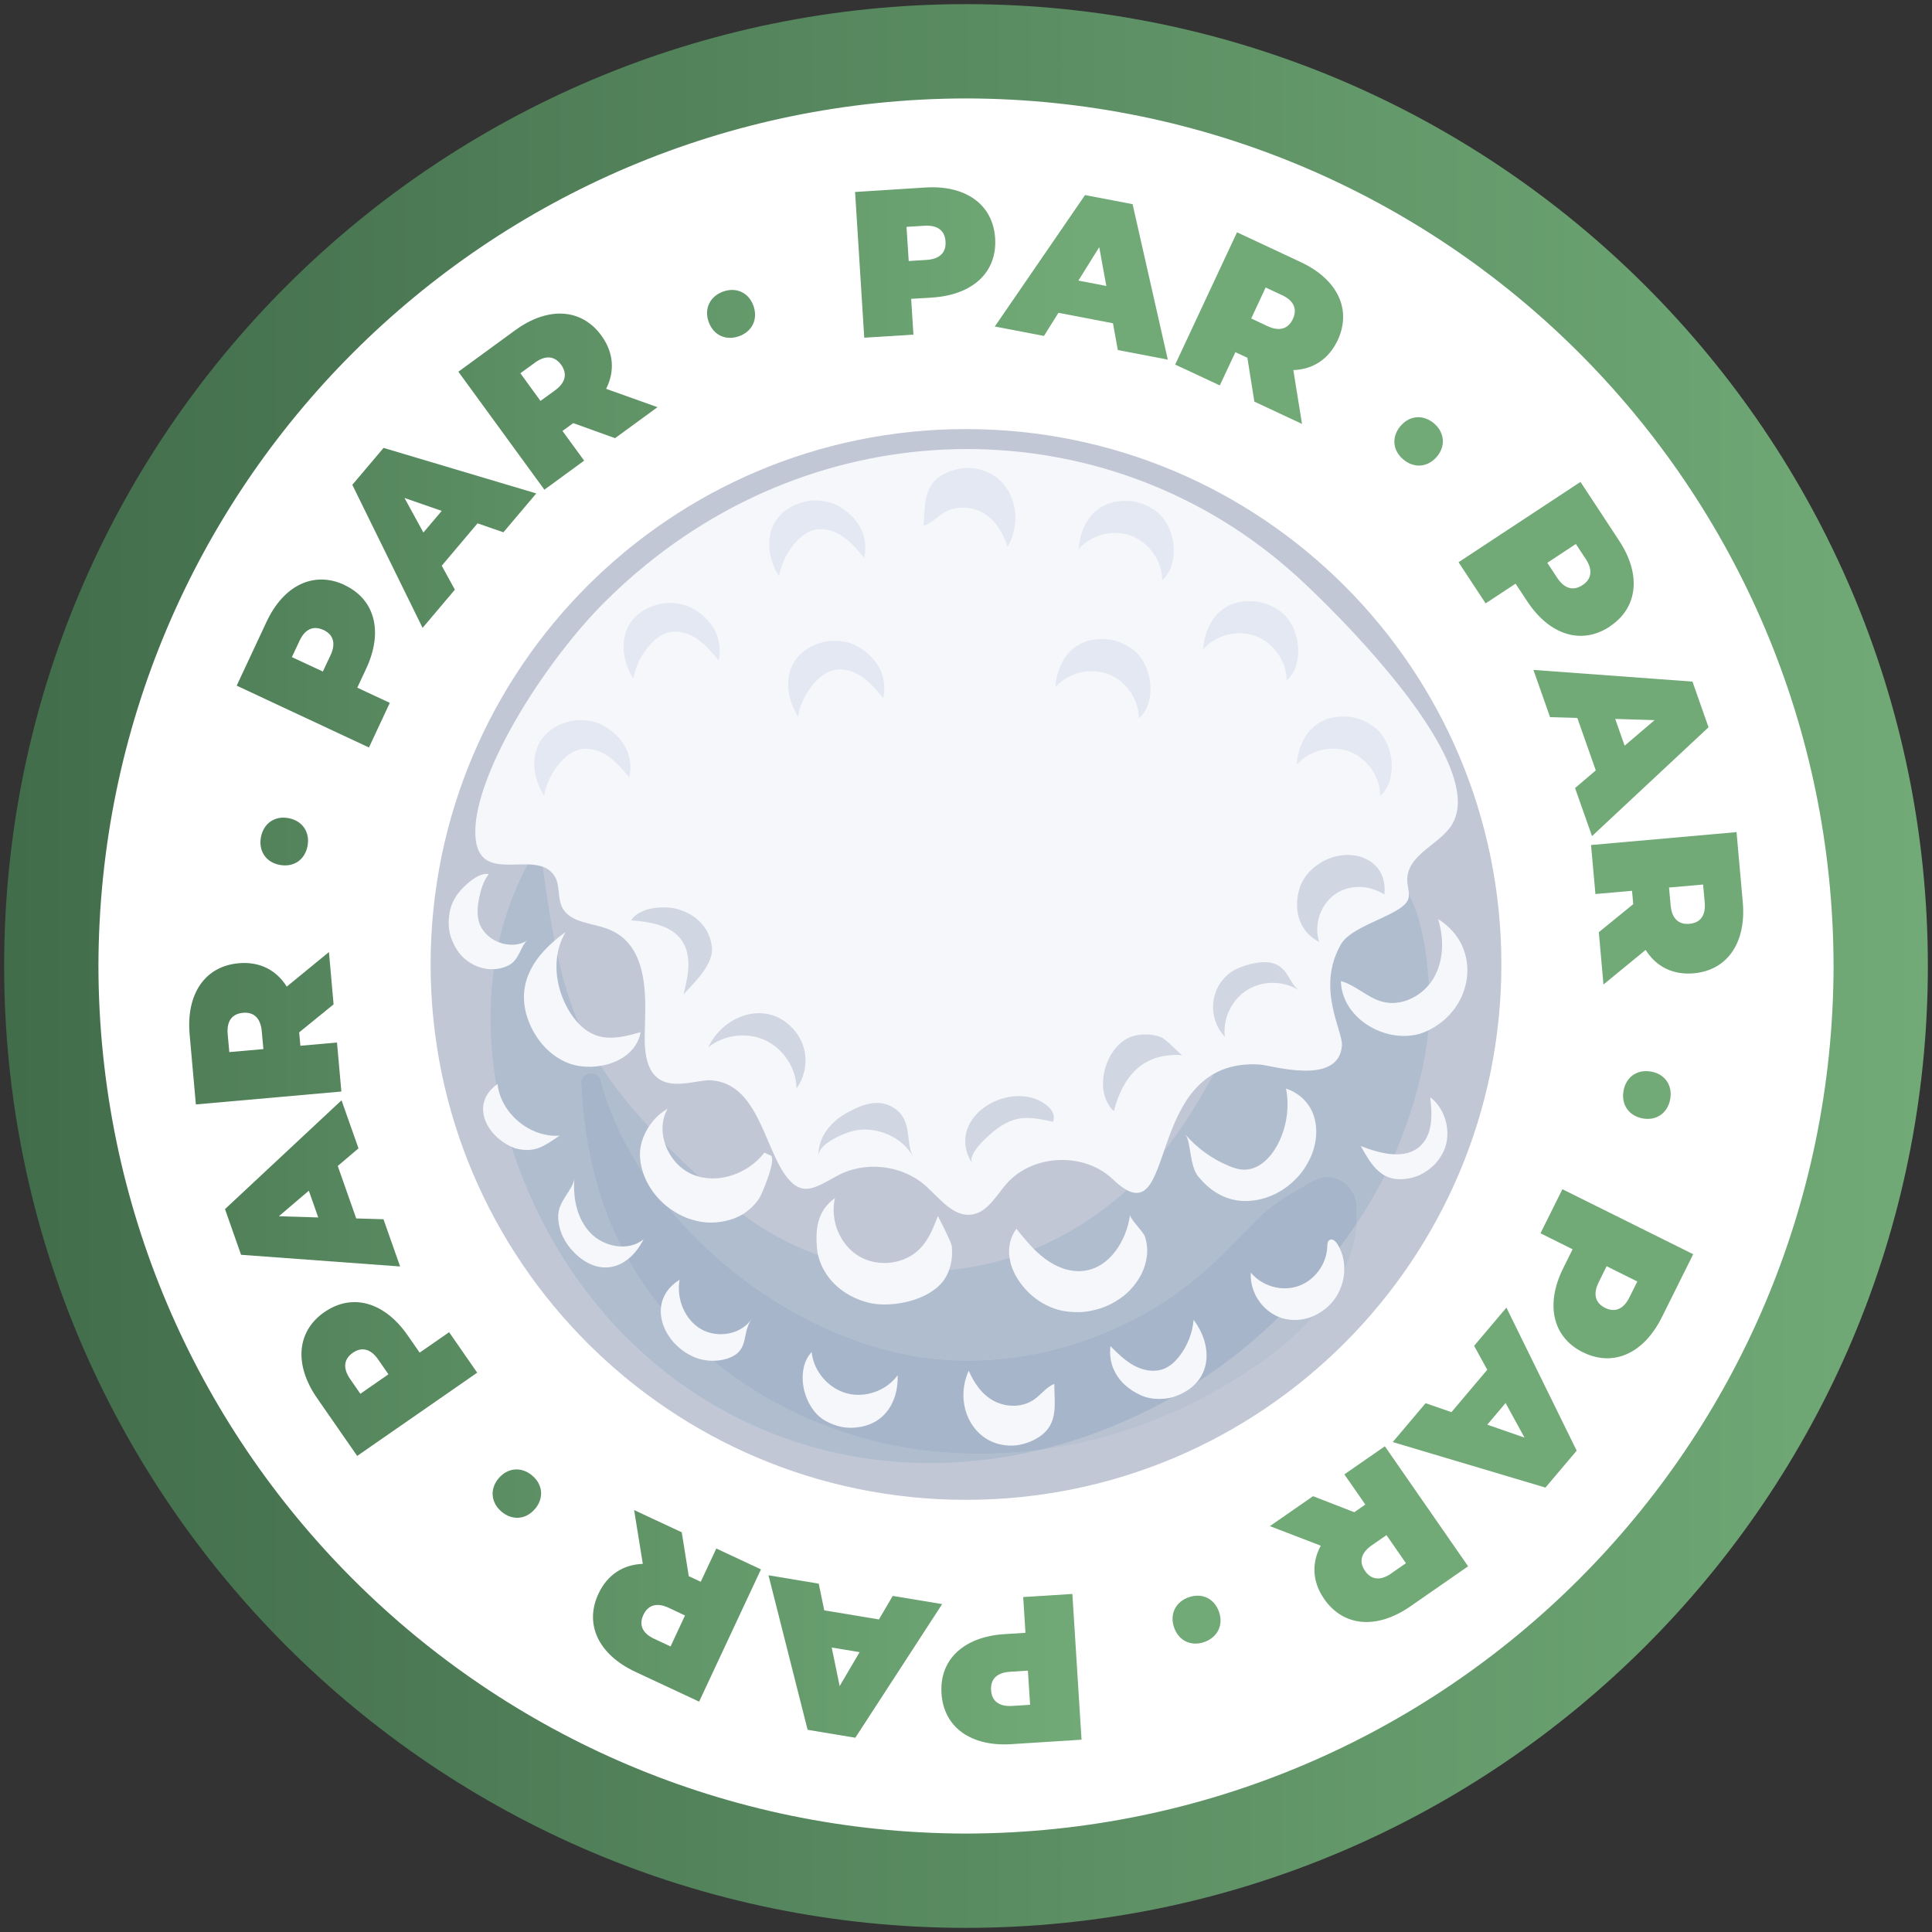 <?xml version="1.0" encoding="UTF-8"?><svg id="Layer_1" xmlns="http://www.w3.org/2000/svg" xmlns:xlink="http://www.w3.org/1999/xlink" viewBox="0 0 238.1 238.1"><rect x="0" y="0" width="238.1" height="238.1" fill="#333333" stroke="none"/><defs><style>.cls-1{fill:url(#linear-gradient-15);}.cls-2{fill:url(#linear-gradient-13);}.cls-3{fill:#c2c7d6;}.cls-4{fill:#b8c2d1;}.cls-5{fill:url(#linear-gradient-2);}.cls-6{fill:url(#linear-gradient-25);}.cls-7{fill:url(#linear-gradient-10);}.cls-8{fill:url(#linear-gradient-12);}.cls-9{fill:#e3e8f2;}.cls-10{fill:#f5f7fa;}.cls-11{fill:#fff;}.cls-12{fill:none;}.cls-13{fill:url(#linear-gradient-4);}.cls-14{fill:#a6b5c9;}.cls-15{fill:url(#linear-gradient-3);}.cls-16{clip-path:url(#clippath-1);}.cls-17{fill:url(#linear-gradient-5);}.cls-18{fill:url(#linear-gradient-22);}.cls-19{fill:url(#linear-gradient-24);}.cls-20{fill:url(#linear-gradient-8);}.cls-21{fill:#b0bdcf;}.cls-22{fill:url(#linear-gradient-14);}.cls-23{fill:url(#linear-gradient-20);}.cls-24{fill:url(#linear-gradient-17);}.cls-25{fill:url(#linear-gradient-7);}.cls-26{fill:url(#linear-gradient-9);}.cls-27{fill:url(#linear-gradient-11);}.cls-28{fill:url(#linear-gradient-19);}.cls-29{fill:url(#linear-gradient-6);}.cls-30{fill:url(#linear-gradient-21);}.cls-31{fill:url(#linear-gradient-16);}.cls-32{fill:url(#linear-gradient);}.cls-33{fill:url(#linear-gradient-23);}.cls-34{clip-path:url(#clippath);}.cls-35{fill:#d1d6e3;}.cls-36{fill:url(#linear-gradient-18);}</style><clipPath id="clippath"><rect class="cls-12" width="238.1" height="238.1"/></clipPath><linearGradient id="linear-gradient" x1="-561.3" y1="504.65" x2="-560.28" y2="504.65" gradientTransform="translate(130979.15 117877.05) scale(233.35 -233.35)" gradientUnits="userSpaceOnUse"><stop offset="0" stop-color="#426d4b"/><stop offset="1" stop-color="#71aa77"/></linearGradient><linearGradient id="linear-gradient-2" x1="-560.04" y1="558.76" x2="-559.02" y2="558.76" gradientTransform="translate(85663.57 85522.83) scale(153 -153)" xlink:href="#linear-gradient"/><linearGradient id="linear-gradient-3" x1="-560.04" y1="558.75" x2="-559.02" y2="558.75" gradientTransform="translate(85663.57 85522.83) scale(153 -153)" xlink:href="#linear-gradient"/><linearGradient id="linear-gradient-4" x1="-560.04" y1="558.71" x2="-559.02" y2="558.71" gradientTransform="translate(85663.57 85522.83) scale(153 -153)" xlink:href="#linear-gradient"/><linearGradient id="linear-gradient-5" x1="-560.04" y1="558.62" x2="-559.02" y2="558.62" gradientTransform="translate(85663.57 85522.83) scale(153 -153)" xlink:href="#linear-gradient"/><linearGradient id="linear-gradient-6" x1="-560.04" y1="558.52" x2="-559.02" y2="558.52" gradientTransform="translate(85663.57 85522.83) scale(153 -153)" xlink:href="#linear-gradient"/><linearGradient id="linear-gradient-7" x1="-560.04" y1="558.37" x2="-559.02" y2="558.37" gradientTransform="translate(85663.57 85522.83) scale(153 -153)" xlink:href="#linear-gradient"/><linearGradient id="linear-gradient-8" x1="-560.04" y1="558.24" x2="-559.02" y2="558.24" gradientTransform="translate(85663.57 85522.83) scale(153 -153)" xlink:href="#linear-gradient"/><linearGradient id="linear-gradient-9" x1="-560.04" y1="558.09" x2="-559.02" y2="558.09" gradientTransform="translate(85663.57 85522.83) scale(153 -153)" xlink:href="#linear-gradient"/><linearGradient id="linear-gradient-10" x1="-560.04" y1="557.95" x2="-559.02" y2="557.95" gradientTransform="translate(85663.57 85522.83) scale(153 -153)" xlink:href="#linear-gradient"/><linearGradient id="linear-gradient-11" x1="-560.04" y1="557.85" x2="-559.02" y2="557.85" gradientTransform="translate(85663.57 85522.83) scale(153 -153)" xlink:href="#linear-gradient"/><linearGradient id="linear-gradient-12" x1="-560.04" y1="557.74" x2="-559.02" y2="557.74" gradientTransform="translate(85663.57 85522.83) scale(153 -153)" xlink:href="#linear-gradient"/><linearGradient id="linear-gradient-13" x1="-560.04" y1="557.67" x2="-559.02" y2="557.67" gradientTransform="translate(85663.57 85522.83) scale(153 -153)" xlink:href="#linear-gradient"/><linearGradient id="linear-gradient-14" x1="-560.04" y1="557.63" x2="-559.02" y2="557.63" gradientTransform="translate(85663.57 85522.83) scale(153 -153)" xlink:href="#linear-gradient"/><linearGradient id="linear-gradient-15" x1="-560.04" y1="557.64" x2="-559.02" y2="557.64" gradientTransform="translate(85663.57 85522.83) scale(153 -153)" xlink:href="#linear-gradient"/><linearGradient id="linear-gradient-16" x1="-560.04" y1="557.68" x2="-559.02" y2="557.68" gradientTransform="translate(85663.57 85522.83) scale(153 -153)" xlink:href="#linear-gradient"/><linearGradient id="linear-gradient-17" x1="-560.04" y1="557.77" x2="-559.02" y2="557.77" gradientTransform="translate(85663.57 85522.83) scale(153 -153)" xlink:href="#linear-gradient"/><linearGradient id="linear-gradient-18" x1="-560.04" y1="557.86" x2="-559.02" y2="557.86" gradientTransform="translate(85663.57 85522.83) scale(153 -153)" xlink:href="#linear-gradient"/><linearGradient id="linear-gradient-19" x1="-560.04" y1="558.02" x2="-559.02" y2="558.02" gradientTransform="translate(85663.57 85522.83) scale(153 -153)" xlink:href="#linear-gradient"/><linearGradient id="linear-gradient-20" x1="-560.04" y1="558.14" x2="-559.02" y2="558.14" gradientTransform="translate(85663.57 85522.83) scale(153 -153)" xlink:href="#linear-gradient"/><linearGradient id="linear-gradient-21" x1="-560.04" y1="558.29" x2="-559.02" y2="558.29" gradientTransform="translate(85663.57 85522.83) scale(153 -153)" xlink:href="#linear-gradient"/><linearGradient id="linear-gradient-22" x1="-560.04" y1="558.44" x2="-559.02" y2="558.44" gradientTransform="translate(85663.57 85522.83) scale(153 -153)" xlink:href="#linear-gradient"/><linearGradient id="linear-gradient-23" x1="-560.04" y1="558.54" x2="-559.02" y2="558.54" gradientTransform="translate(85663.57 85522.83) scale(153 -153)" xlink:href="#linear-gradient"/><linearGradient id="linear-gradient-24" x1="-560.04" y1="558.65" x2="-559.02" y2="558.65" gradientTransform="translate(85663.57 85522.83) scale(153 -153)" xlink:href="#linear-gradient"/><linearGradient id="linear-gradient-25" x1="-560.04" y1="558.72" x2="-559.02" y2="558.72" gradientTransform="translate(85663.57 85522.83) scale(153 -153)" xlink:href="#linear-gradient"/><clipPath id="clippath-1"><rect class="cls-12" width="238.1" height="238.1"/></clipPath></defs><g class="cls-34"><path class="cls-11" d="M119.05,227.58c60.05,0,108.72-48.68,108.72-108.73S179.1,10.13,119.05,10.13,10.32,58.81,10.32,118.86s48.68,108.73,108.72,108.73"/><path class="cls-11" d="M119.05,3.57C55.37,3.57,3.57,55.37,3.57,119.05s51.8,115.48,115.48,115.48,115.48-51.8,115.48-115.48S182.73,3.57,119.05,3.57M119.05,9.07c60.74,0,109.98,49.24,109.98,109.98s-49.24,109.98-109.98,109.98S9.07,179.79,9.07,119.05,58.31,9.07,119.05,9.07"/><path class="cls-32" d="M119.05,6.63C57.07,6.74,6.74,57.07,6.63,119.05c.11,61.98,50.44,112.3,112.42,112.42,61.98-.11,112.3-50.44,112.42-112.42-.11-61.98-50.44-112.3-112.42-112.42V.51c65.37,0,118.53,53.17,118.54,118.54,0,65.37-53.17,118.53-118.54,118.54-65.37,0-118.53-53.17-118.54-118.54h0C.52,53.68,53.68.52,119.05.51v6.12h0ZM119.05,6.01c62.43,0,113.04,50.61,113.04,113.04,0,62.43-50.61,113.04-113.04,113.04-62.43,0-113.04-50.61-113.04-113.04,0-62.43,50.61-113.04,113.04-113.04v6.12c-59.05.11-106.81,47.87-106.92,106.92.11,59.05,47.87,106.81,106.92,106.92,59.05-.11,106.81-47.87,106.92-106.92-.11-59.05-47.87-106.81-106.92-106.92v-6.12h0Z"/></g><path class="cls-5" d="M122.64,29.38c.26,4.16-2.75,6.97-7.76,7.29l-2.59.16.28,4.41-6.06.38-1.13-17.96,8.65-.55c5-.32,8.35,2.1,8.61,6.26ZM116.53,29.77c-.08-1.31-.93-2.05-2.6-1.95l-2.21.14.27,4.21,2.21-.14c1.67-.11,2.41-.95,2.33-2.26Z"/><path class="cls-15" d="M137.16,39.84l-6.72-1.29-1.78,2.85-6.06-1.16,11.12-16.2,5.86,1.12,4.34,19.16-6.16-1.18-.6-3.31ZM136.34,35.23l-.87-4.77-2.57,4.12,3.43.66Z"/><path class="cls-13" d="M153.74,44.1l-1.49-.7-1.92,4.1-5.5-2.57,7.62-16.3,7.85,3.67c4.54,2.12,6.32,5.85,4.56,9.62-1.1,2.35-3.04,3.6-5.47,3.69l1.07,6.63-5.87-2.74-.86-5.39ZM157.98,36.37l-2-.94-1.78,3.82,2,.94c1.51.71,2.57.32,3.13-.87s.17-2.25-1.34-2.95Z"/><path class="cls-17" d="M172.61,52.5c1.13-1.34,2.82-1.42,4.11-.33s1.49,2.78.36,4.11-2.81,1.46-4.13.35-1.49-2.78-.35-4.13Z"/><path class="cls-29" d="M198.39,77.22c-3.48,2.29-7.42,1.07-10.18-3.12l-1.43-2.17-3.69,2.43-3.34-5.07,15.03-9.9,4.76,7.24c2.76,4.19,2.32,8.29-1.16,10.58ZM195.03,72.11c1.09-.72,1.32-1.82.4-3.22l-1.22-1.85-3.52,2.32,1.22,1.85c.92,1.4,2.02,1.62,3.12.9Z"/><path class="cls-25" d="M196.66,94.93l-2.27-6.45-3.36-.1-2.05-5.82,19.6,1.44,1.98,5.63-14.36,13.41-2.09-5.92,2.56-2.18ZM200.22,91.9l3.69-3.15-4.85-.15,1.16,3.3Z"/><path class="cls-20" d="M201.28,111.42l-.15-1.64-4.51.4-.54-6.04,17.93-1.59.77,8.63c.44,4.99-1.89,8.4-6.04,8.77-2.59.23-4.64-.83-5.93-2.88l-5.2,4.26-.57-6.45,4.24-3.45ZM210.09,111.21l-.2-2.2-4.2.37.2,2.2c.15,1.66,1.01,2.39,2.32,2.27s2.03-.98,1.88-2.65Z"/><path class="cls-26" d="M203.53,132.07c1.72.33,2.62,1.76,2.3,3.43s-1.69,2.66-3.41,2.33-2.65-1.74-2.33-3.43,1.69-2.66,3.43-2.33Z"/><path class="cls-7" d="M195.08,166.66c-3.73-1.85-4.66-5.88-2.43-10.37l1.16-2.33-3.96-1.97,2.7-5.43,16.12,8.01-3.86,7.76c-2.23,4.49-6,6.18-9.73,4.32ZM197.81,161.18c1.17.58,2.24.22,2.99-1.27l.98-1.98-3.78-1.88-.98,1.98c-.74,1.5-.38,2.57.79,3.15Z"/><path class="cls-27" d="M178.88,174.03l4.41-5.22-1.62-2.95,3.98-4.71,8.66,17.63-3.85,4.55-18.82-5.61,4.05-4.79,3.18,1.1ZM183.3,175.58l4.58,1.59-2.33-4.26-2.26,2.67Z"/><path class="cls-8" d="M166.91,186.36l1.35-.94-2.58-3.72,4.99-3.46,10.26,14.79-7.12,4.94c-4.12,2.86-8.23,2.52-10.61-.9-1.48-2.13-1.58-4.44-.43-6.58l-6.27-2.41,5.32-3.69,5.09,1.98ZM171.45,193.91l1.82-1.26-2.4-3.46-1.82,1.26c-1.37.95-1.57,2.06-.83,3.14s1.86,1.28,3.23.33Z"/><path class="cls-2" d="M150.23,198.64c.58,1.65-.2,3.15-1.8,3.72s-3.15-.12-3.73-1.77.17-3.17,1.79-3.74,3.15.12,3.74,1.79Z"/><path class="cls-22" d="M116.03,208.68c-.26-4.16,2.75-6.97,7.76-7.29l2.59-.16-.28-4.41,6.06-.38,1.13,17.96-8.65.55c-5,.32-8.35-2.1-8.61-6.26ZM122.14,208.29c.08,1.31.93,2.05,2.6,1.95l2.21-.14-.27-4.21-2.21.14c-1.67.11-2.41.95-2.33,2.26Z"/><path class="cls-1" d="M101.57,198.46l6.75,1.12,1.7-2.9,6.09,1.01-10.7,16.47-5.88-.98-4.82-19.04,6.19,1.03.68,3.29ZM102.5,203.04l.98,4.75,2.46-4.18-3.45-.57Z"/><path class="cls-31" d="M84.87,194.24l1.49.7,1.92-4.1,5.5,2.57-7.62,16.3-7.85-3.67c-4.54-2.12-6.32-5.85-4.56-9.62,1.1-2.35,3.04-3.6,5.47-3.69l-1.07-6.63,5.87,2.74.86,5.39ZM80.64,201.97l2,.94,1.78-3.82-2-.94c-1.51-.71-2.57-.32-3.13.87s-.17,2.25,1.34,2.95Z"/><path class="cls-24" d="M65.92,185.97c-1.13,1.34-2.82,1.42-4.11.33s-1.49-2.78-.36-4.11,2.81-1.46,4.13-.35,1.49,2.78.35,4.13Z"/><path class="cls-36" d="M39.99,161.7c3.42-2.37,7.39-1.25,10.25,2.87l1.48,2.13,3.63-2.52,3.46,4.99-14.79,10.26-4.94-7.12c-2.86-4.12-2.52-8.23.9-10.61ZM43.48,166.72c-1.08.75-1.28,1.86-.33,3.23l1.26,1.82,3.46-2.4-1.26-1.82c-.95-1.37-2.06-1.57-3.14-.83Z"/><path class="cls-28" d="M41.63,143.71l2.27,6.45,3.36.1,2.05,5.82-19.6-1.44-1.98-5.63,14.36-13.41,2.09,5.92-2.56,2.18ZM38.06,146.74l-3.69,3.15,4.85.15-1.16-3.3Z"/><path class="cls-23" d="M36.87,127.24l.15,1.64,4.51-.4.54,6.04-17.93,1.59-.77-8.63c-.44-4.99,1.89-8.4,6.04-8.77,2.59-.23,4.64.83,5.93,2.88l5.2-4.26.57,6.45-4.24,3.45ZM28.06,127.46l.2,2.2,4.2-.37-.2-2.2c-.15-1.66-1.01-2.39-2.32-2.27s-2.03.98-1.88,2.65Z"/><path class="cls-30" d="M34.46,106.59c-1.72-.33-2.62-1.76-2.3-3.43s1.69-2.66,3.41-2.33,2.65,1.74,2.33,3.43-1.69,2.66-3.43,2.33Z"/><path class="cls-18" d="M42.45,72.1c3.77,1.76,4.8,5.76,2.68,10.3l-1.1,2.35,4.01,1.87-2.57,5.5-16.3-7.62,3.67-7.85c2.12-4.54,5.85-6.32,9.62-4.56ZM39.86,77.64c-1.19-.56-2.25-.17-2.95,1.34l-.94,2,3.82,1.78.94-2c.71-1.51.32-2.57-.87-3.13Z"/><path class="cls-33" d="M58.85,64.5l-4.41,5.22,1.62,2.95-3.98,4.71-8.66-17.63,3.85-4.55,18.82,5.61-4.05,4.79-3.18-1.1ZM54.43,62.96l-4.58-1.59,2.33,4.26,2.26-2.67Z"/><path class="cls-19" d="M70.65,52.14l-1.33.97,2.67,3.66-4.9,3.58-10.6-14.54,7-5.11c4.05-2.95,8.17-2.71,10.62.65,1.53,2.1,1.68,4.4.59,6.57l6.33,2.26-5.23,3.82-5.14-1.85ZM65.92,44.7l-1.79,1.3,2.48,3.41,1.79-1.3c1.35-.98,1.52-2.1.75-3.16s-1.89-1.23-3.24-.25Z"/><path class="cls-6" d="M87.33,39.65c-.58-1.65.2-3.15,1.8-3.72s3.15.12,3.73,1.77-.17,3.17-1.79,3.74-3.15-.12-3.74-1.79Z"/><g class="cls-16"><path class="cls-3" d="M185.03,118.86c0,36.44-29.54,65.98-65.98,65.98s-65.98-29.54-65.98-65.98,29.54-65.98,65.98-65.98,65.98,29.54,65.98,65.98"/><path class="cls-21" d="M66.05,105.36c-.21,0-.41.1-.55.34-8.37,14.59-5.46,32.77,2.4,46.79,9.7,17.31,27.05,27.82,46.76,27.82,1.84,0,3.7-.09,5.57-.28,2.7-.27,5.39-.73,8.04-1.38-2.51.33-5.05.5-7.59.5-1.81,0-3.61-.09-5.42-.26-11.19-1.08-22.22-5.93-30.06-13.65-9.23-9.08-13-19.47-13.57-31.84-.03-.74.61-1.14,1.24-1.14.51,0,1,.26,1.15.82,4.51,17.24,23.55,33.01,42.16,34.47,1.05.08,2.09.12,3.14.12,7.61,0,15.17-2.13,21.72-5.78,4.05-2.26,7.54-5.12,10.72-8.41.89-.92,1.79-1.83,2.69-2.74,2.63-2.67,4.02-3.31,7.38-5.23.58-.33,1.18-.48,1.76-.48,1.83,0,3.43,1.52,3.58,3.4.06.81.07,1.61,0,2.39,1.22-1.81,2.33-3.68,3.3-5.58,3.29-6.42,6.15-15.62,5.69-23.05-.27-4.31-.77-9.48-3.25-13.16-1.18-1.75-2.93-2.51-4.72-2.51s-3.57.73-4.93,1.99c-2.27,2.1-3.81,6.09-5.53,8.7-2.28,3.46-3.91,7.53-5.94,11.17-2.58,4.62-5.13,9.59-8.54,13.71-5.55,6.71-13.2,11.86-21.91,13.74-2.85.62-5.67.92-8.44.92-9.1,0-17.59-3.31-24.61-9.74-4.78-4.38-9.63-8.98-13.34-14.28-5.75-8.22-6.8-17.21-8.2-26.75-.05-.37-.38-.62-.71-.62"/><path class="cls-4" d="M167.18,150.83c-2.75,4.1-6.03,7.95-9.46,11.36-7.9,7.87-18.35,13.76-29.44,16.47,6.42-.85,12.66-2.77,18.46-5.64,9.05-4.48,19.7-12,20.44-22.19"/><path class="cls-14" d="M72.87,132.27c-.63,0-1.28.41-1.24,1.14.57,12.37,4.34,22.76,13.57,31.84,7.84,7.71,18.87,12.57,30.06,13.65,1.81.17,3.62.26,5.42.26,2.54,0,5.08-.17,7.59-.5,11.1-2.71,21.54-8.59,29.44-16.47,3.43-3.42,6.71-7.26,9.46-11.36.06-.78.06-1.58,0-2.39-.15-1.88-1.74-3.4-3.58-3.4-.57,0-1.17.15-1.76.48-3.35,1.92-4.75,2.56-7.38,5.23-.9.91-1.8,1.82-2.69,2.74-3.18,3.29-6.67,6.15-10.72,8.41-6.55,3.65-14.11,5.78-21.72,5.78-1.05,0-2.1-.04-3.14-.12-18.61-1.46-37.64-17.23-42.16-34.47-.15-.56-.65-.82-1.15-.82"/><path class="cls-10" d="M178.97,101.59c-1.5,2.51-5.64,3.7-5.54,6.96.02.69.28,1.38.17,2.07-.33,2.1-6.88,3.23-8.33,5.74-3.12,5.41.24,10.65.11,12.48-.36,5.07-8.73,2.43-10.15,2.35-14.75-.89-9.76,22.14-18.1,14.13-3.52-3.37-9.88-3.1-13.09.57-1.28,1.47-2.33,3.5-4.26,3.79-2.32.34-3.98-2.03-5.75-3.58-2.93-2.57-7.49-3.05-10.9-1.17-2.72,1.5-4.33,2.66-6.32-.07-2.66-3.67-3.49-11.37-9.2-11.72-2.44-.15-8.23,2.87-8.16-5.3.03-3.74.91-10.89-4.12-13.18-2.1-.96-5.07-.8-6.07-2.88-.56-1.17-.22-2.65-.89-3.77-2.25-3.75-9.93,1.77-9.79-5.7.01-.85.14-1.78.37-2.78,1.02-4.53,4.04-10.37,7.72-15.73.51-.74,1.02-1.47,1.55-2.18h0c1.96-2.66,4.04-5.14,6.05-7.17,1.71-1.73,3.48-3.33,5.31-4.82,24.27-19.8,57.91-18.64,79.91,1.1.24.2.47.41.7.63,2.64,2.44,7.03,6.79,10.98,11.57.62.75,1.22,1.5,1.81,2.26,3.45,4.48,6.23,9.11,6.63,12.76.16,1.37-.03,2.6-.64,3.62"/><path class="cls-10" d="M60.23,107.72c-.64.84-.96,1.87-1.17,2.9-.19.94-.3,1.93-.07,2.86.62,2.45,3.9,3.76,6.03,2.41-.81.51-.97,2.37-2.3,3.06-1.67.86-3.67.56-5.13-.54-.64-.46-1.14-1.07-1.53-1.78-.38-.71-.68-1.52-.74-2.39-.07-.87.03-1.72.27-2.49.24-.77.68-1.46,1.19-2.04.7-.79,2.27-2.22,3.45-1.99"/><path class="cls-10" d="M169.6,144.06c-.72-.74-1.3-1.74-1.9-2.82,2.43.94,5.49,1.75,7.37-.04,1.53-1.46,1.44-3.89,1.19-5.98,2.07,1.56,2.77,4.84,1.44,7.07-.22.39-.47.74-.75,1.06-.29.31-.61.59-.94.84-.67.48-1.38.83-2.15.99-2,.43-3.26-.1-4.26-1.13"/><path class="cls-10" d="M155.17,160.35c-.71-1.01-1.1-2.25-1.02-3.52,1.36,1.67,3.78,2.37,5.81,1.68,2.03-.68,3.54-2.71,3.61-4.86.01-.32.03-.71.32-.85.34-.17.7.17.91.48,1.56,2.43.96,5.92-1.22,7.81-.67.58-1.42,1.02-2.19,1.29-.78.26-1.59.34-2.36.27-1.58-.14-2.97-1.04-3.86-2.3"/><path class="cls-10" d="M137.23,168.72c-.36-.84-.5-1.79-.38-2.82.89.89,1.81,1.8,2.92,2.4,1.11.6,2.47.86,3.65.4.79-.31,1.43-.91,1.94-1.58.99-1.28,1.6-2.85,1.74-4.46,2.4,3.19,2.3,7.41-1.7,9.2-.41.18-.82.33-1.23.42-.42.08-.84.12-1.25.13-.83,0-1.61-.13-2.33-.46-1.57-.71-2.76-1.82-3.35-3.23"/><path class="cls-10" d="M118.76,172.59c-.11-1.2.08-2.47.63-3.67.64,1.52,1.64,2.98,3.15,3.76,1.53.79,3.5.78,4.91-.21.86-.6,1.5-1.53,2.48-1.92.04,2.81.55,5.24-2.32,6.81-.72.39-1.54.66-2.42.77-3.69.31-6.13-2.38-6.43-5.55"/><path class="cls-10" d="M99.05,168.52c.17-.71.48-1.36.98-1.9.23,2.35,2.03,4.47,4.31,5.09,2.28.62,4.9-.31,6.29-2.23.09,3-1.35,5.75-4.48,6.35-.8.15-1.68.19-2.54,0-.87-.2-1.66-.55-2.33-1.01-1.74-1.26-2.75-4.04-2.22-6.29"/><path class="cls-9" d="M106.39,65.91c.28.87.33,1.83.12,2.84-.81-.97-1.63-1.96-2.68-2.67-1.05-.7-2.38-1.09-3.6-.74-.81.23-1.5.77-2.08,1.39-1.11,1.18-1.86,2.69-2.15,4.28-2.09-3.4-1.59-7.6,2.56-9,.42-.14.84-.25,1.27-.3.43-.04.85-.04,1.26,0,.82.08,1.59.28,2.27.67,1.49.85,2.57,2.07,3.04,3.53"/><path class="cls-9" d="M77.44,92.98c.28.87.33,1.83.12,2.84-.81-.97-1.63-1.96-2.68-2.67-1.05-.7-2.38-1.09-3.6-.74-.81.23-1.51.77-2.08,1.39-1.11,1.18-1.86,2.69-2.15,4.28-2.09-3.4-1.59-7.6,2.56-9,.42-.14.84-.25,1.27-.3.43-.04.85-.04,1.26,0,.82.08,1.59.28,2.27.67,1.49.85,2.57,2.07,3.03,3.53"/><path class="cls-9" d="M108.73,83.2c.28.87.33,1.83.12,2.84-.81-.97-1.63-1.96-2.68-2.67-1.05-.7-2.38-1.09-3.6-.74-.81.23-1.51.77-2.08,1.39-1.11,1.18-1.86,2.69-2.15,4.28-2.09-3.4-1.59-7.6,2.56-9,.42-.14.84-.25,1.27-.3.43-.04.85-.04,1.26,0,.82.08,1.59.28,2.27.67,1.49.85,2.57,2.07,3.04,3.53"/><path class="cls-9" d="M88.44,78.54c.28.87.33,1.83.12,2.84-.81-.97-1.63-1.96-2.68-2.67-1.05-.7-2.38-1.09-3.6-.74-.81.23-1.51.77-2.08,1.39-1.11,1.18-1.86,2.69-2.15,4.28-2.09-3.4-1.59-7.6,2.56-9,.42-.14.84-.25,1.27-.3.43-.04.85-.04,1.26,0,.82.08,1.59.28,2.27.67,1.49.85,2.57,2.07,3.04,3.53"/><path class="cls-9" d="M125.14,63.8c0,1.21-.31,2.45-.97,3.59-.5-1.57-1.35-3.12-2.79-4.04-1.45-.93-3.41-1.1-4.91-.25-.91.52-1.64,1.38-2.65,1.68.22-2.8-.06-5.27,2.95-6.57.75-.32,1.59-.52,2.48-.54,3.7.04,5.88,2.95,5.88,6.13"/><path class="cls-9" d="M144.38,69.7c-.23.69-.61,1.31-1.15,1.8-.01-2.36-1.6-4.64-3.82-5.47-2.22-.83-4.91-.15-6.47,1.63.19-2.99,1.89-5.6,5.05-5.9.81-.08,1.69-.03,2.53.24.85.28,1.6.7,2.23,1.23,1.62,1.42,2.36,4.28,1.62,6.47"/><path class="cls-9" d="M141.51,86.73c-.23.69-.61,1.31-1.15,1.8-.01-2.36-1.6-4.64-3.82-5.47-2.22-.83-4.91-.15-6.47,1.63.19-2.99,1.89-5.6,5.05-5.9.81-.08,1.69-.03,2.53.24.85.28,1.6.7,2.23,1.23,1.62,1.42,2.36,4.28,1.62,6.47"/><path class="cls-9" d="M159.72,82.06c-.23.69-.61,1.31-1.15,1.8-.01-2.36-1.6-4.64-3.82-5.47-2.22-.83-4.91-.15-6.47,1.63.19-2.99,1.89-5.6,5.05-5.9.81-.08,1.69-.03,2.53.24.85.28,1.6.7,2.23,1.23,1.62,1.42,2.36,4.28,1.62,6.47"/><path class="cls-9" d="M171.25,96.28c-.23.69-.61,1.31-1.15,1.8-.01-2.36-1.6-4.64-3.82-5.47-2.22-.83-4.91-.15-6.47,1.63.19-2.99,1.89-5.6,5.05-5.9.81-.08,1.69-.03,2.53.24.85.28,1.6.7,2.23,1.23,1.62,1.42,2.36,4.28,1.62,6.47"/><path class="cls-10" d="M82.74,158.51c.28-.28.62-.55,1.01-.79-.4,2.31.6,4.87,2.61,6.06,2.01,1.19,4.94.72,6.26-1.21-1.31,1.9-.14,3.95-3.07,4.89-1.47.43-3.24.32-4.77-.6-3.07-1.77-4.63-5.77-2.03-8.36"/><path class="cls-10" d="M70.77,145.5c-.14,2.32.39,4.76,1.98,6.43,1.67,1.76,4.68,2.33,6.56.81-1.9,3.72-5.45,4.71-8.52,1.65-1.18-1.17-1.93-2.65-2-4.34-.08-2.07,1.86-3.33,2-4.89-.01.11-.02.23-.03.34"/><path class="cls-10" d="M61.31,133.59c.42,3.64,4,6.62,7.66,6.37-1.99,1.32-3.01,2.17-5.43,1.57-3.36-1.17-5.84-5.35-2.23-7.94"/><path class="cls-10" d="M169.67,126.94c-2.43-1.09-4.35-3.29-4.42-6.03,1.84.5,3.26,2.05,5.11,2.54,2.41.65,5.07-.76,6.33-2.92,1.26-2.16,1.27-4.87.55-7.26,5.56,3.48,4.38,11.2-1.46,13.83-1.9.86-4.17.7-6.1-.16"/><path class="cls-10" d="M147.71,145.04l-.03-.03c-1.13-1.39-.87-4.34-1.61-5.2,1.45,1.67,3.29,3.01,5.33,3.86.62.26,1.27.48,1.94.48,1.74.01,3.18-1.39,4.02-2.92,1.18-2.13,1.59-4.68,1.13-7.08,3.69,1.3,4.46,5.09,3.1,8.32-.48,1.07-1.15,2.15-2.11,3.03-1.86,1.82-4.29,2.63-6.43,2.5-2.2-.14-3.98-1.3-5.34-2.97"/><path class="cls-10" d="M124.53,155.58c-.35-1.39-.2-2.84.73-4.15,1.07,1.33,2.16,2.68,3.53,3.7,1.37,1.02,3.08,1.7,4.77,1.49,3.19-.38,5.28-3.72,5.71-6.91-.06.46,1.64,2.08,1.84,2.71.5,1.54.28,3.14-.44,4.6-.49.95-1.2,1.87-2.11,2.62-.92.72-2.02,1.37-3.28,1.7-.63.17-1.25.31-1.87.35-.62.04-1.23.02-1.82-.05-1.17-.12-2.26-.54-3.18-1.09-1.78-1.05-3.37-2.94-3.89-4.98"/><path class="cls-10" d="M100.86,150.58c.3-1.13.92-2.14,2.04-2.92-.63,2.68.58,5.73,2.95,7.15,2.36,1.42,5.7,1.02,7.59-.99,1.04-1.1,1.61-2.55,2.15-3.96-.01.03,1.64,3.13,1.71,3.73.16,1.49-.17,3.15-1.11,4.35-1.83,2.33-6.1,3.2-8.81,2.68-2.55-.54-4.62-2.02-5.72-3.89-.56-.94-.89-1.94-.98-2.96-.1-1.1-.08-2.19.18-3.18"/><path class="cls-10" d="M81.45,137.21c.27-.22.54-.41.83-.57-1.64,2.85.09,6.9,3.14,8.13,3.05,1.23,6.78-.12,8.79-2.72.25.12.5.23.75.35.81.37-1.07,4.83-1.42,5.33-1.16,1.65-2.73,2.58-4.8,2.86-.53.08-1.09.1-1.66.07-.56-.05-1.13-.15-1.69-.32-1.15-.31-2.25-.92-3.27-1.72-2.01-1.66-3.14-3.93-3.25-6.1-.1-1.94,1.01-4.06,2.57-5.32"/><path class="cls-10" d="M69.5,115.24c-1.49,2.8-1.07,6.39.52,9.15.82,1.43,2,2.74,3.57,3.25,1.73.56,3.61.06,5.36-.44-.67,3.72-5.53,4.97-8.66,3.91-2.06-.7-3.91-2.43-4.96-4.82-2.13-4.85.49-8.66,4.38-11.43-.07.12-.14.24-.21.37"/><path class="cls-35" d="M162.58,116.09c-2.45-1.26-3.17-3.85-2.49-6.37.36-1.38,1.27-2.49,2.47-3.28,3.53-2.32,8.54-.81,8.05,3.8-1.84-1.17-4.29-1.31-6.11-.01-1.79,1.28-2.61,3.77-1.92,5.87"/><path class="cls-35" d="M150.96,127.78c-2.23-2.36-1.87-6.18.82-8.02,1.16-.79,3.69-1.46,5.07-1.06,1.97.58,1.98,2.51,3.31,3.4-1.88-1.26-4.5-1.3-6.43-.11-1.93,1.19-3.06,3.55-2.78,5.79"/><path class="cls-35" d="M136.58,136.07c-1.49-2.43-.27-6.7,2.33-8.08,1.2-.64,2.9-.66,4.18-.17.62.24,2.46,2.21,2.61,2.22-4.95-.34-7.34,2.72-8.43,6.88-.29-.23-.52-.51-.68-.85"/><path class="cls-35" d="M119.12,141.85c-1.35-5.11,6.1-8.75,9.92-5.59.67.56,1.02,1.19.75,1.99-2.83-.62-4.57-.91-7.02.93-.76.57-3.7,3.07-2.93,4.22-.35-.52-.58-1.04-.72-1.55"/><path class="cls-35" d="M101.41,140.08c.67-1.36,1.88-2.39,3.33-3.14,1.88-.98,3.81-1.54,5.57-.3,2.15,1.51,1.25,4.11,2.22,5.92-1.28-2.41-4.39-3.7-6.93-3.28-1.3.21-4.73,1.57-4.76,3.22.01-.9.22-1.7.56-2.41"/><path class="cls-35" d="M88.89,126.83c2.14-2.03,5.42-2.79,8-.82,2.64,2.03,3.12,5.46,1.28,8.14-.04-2.49-1.6-4.89-3.85-5.94-2.25-1.05-5.1-.71-7.03.86.39-.84.94-1.6,1.61-2.24"/><path class="cls-35" d="M79.32,112.24c1.43-.56,3.32-.51,4.5-.11.67.23,1.32.55,1.87.97.28.21.52.45.75.71.24.25.45.54.63.84.34.63.57,1.28.66,1.97.29,2.2-2.12,4.41-3.49,5.92.57-2.23,1.09-4.79-.24-6.67-1.33-1.88-3.92-2.25-6.22-2.45.35-.54.9-.92,1.54-1.17"/></g></svg>
